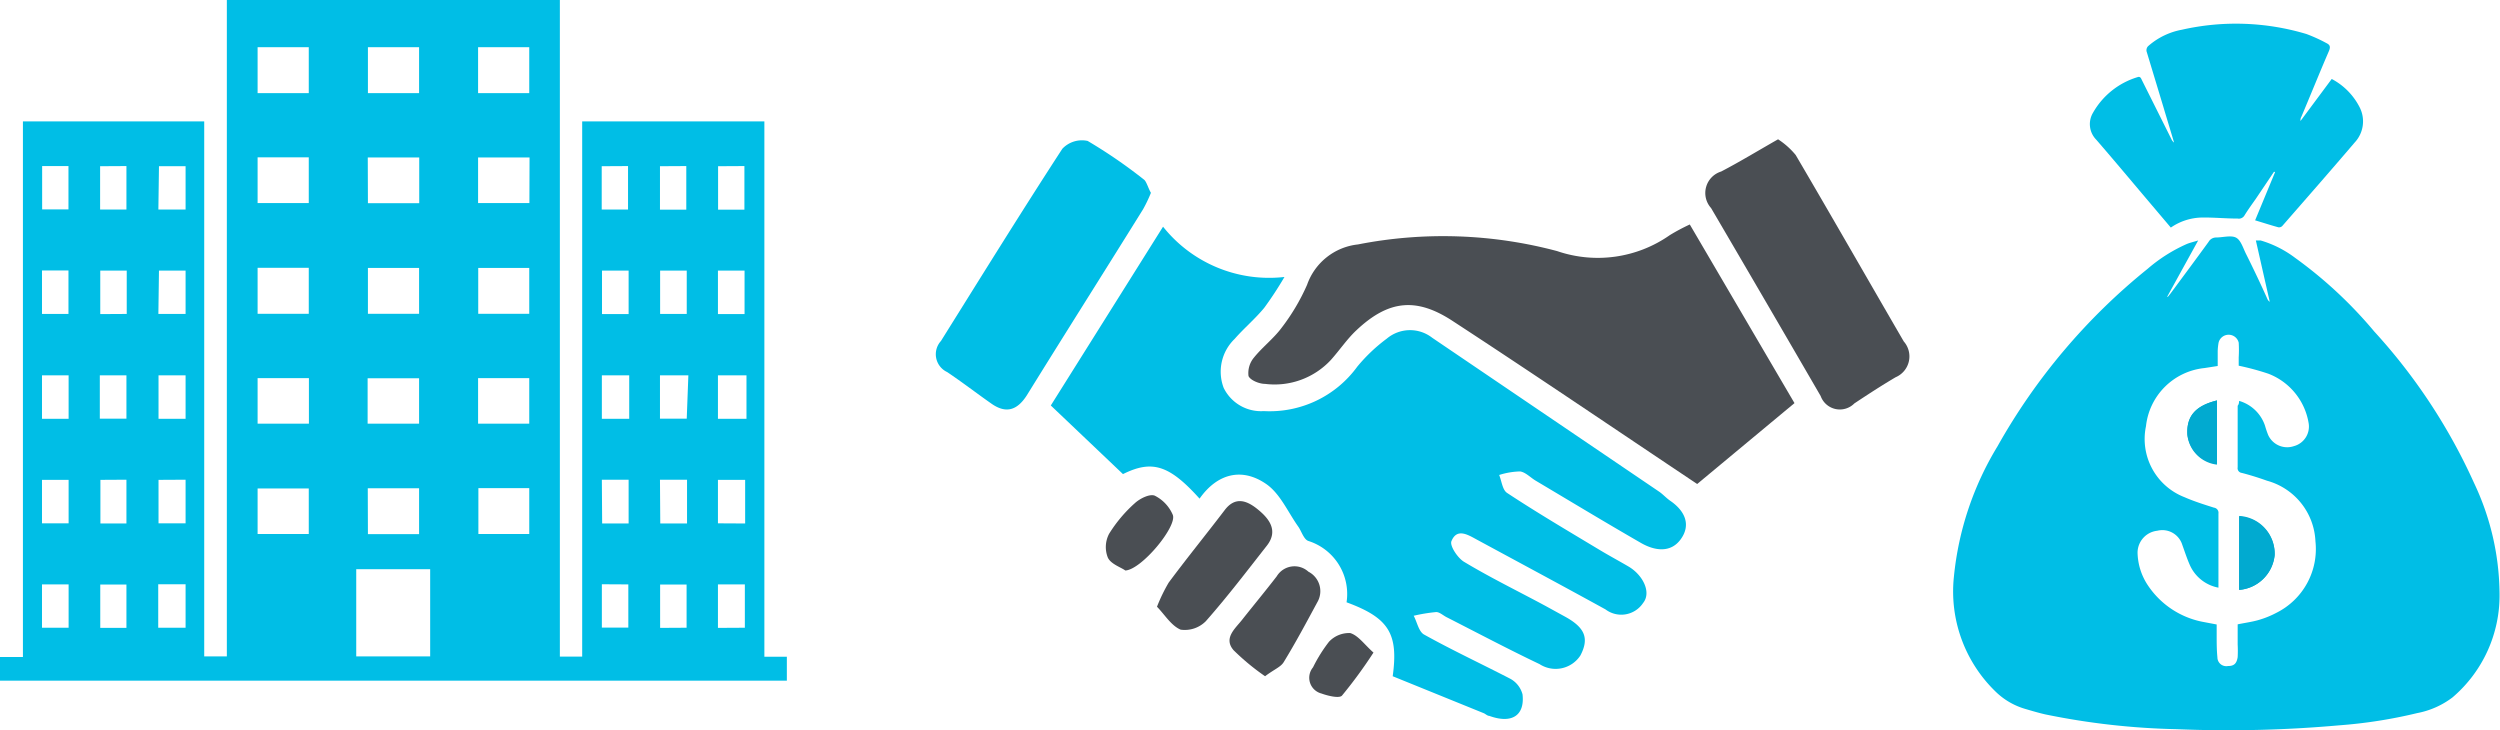 <svg id="Layer_1" data-name="Layer 1" xmlns="http://www.w3.org/2000/svg" viewBox="0 0 169.06 49.38"><defs><style>.cls-1{fill:#00bee6;}.cls-2{fill:#01aad0;}.cls-3{fill:#4a4e53;}</style></defs><title>Graphic 10</title><path class="cls-1" d="M157.1,20.53,155,24.34l.05,0,.17-.21c.86-1.16,1.73-2.33,2.58-3.5a.59.59,0,0,1,.5-.3c.46,0,1-.16,1.34,0s.49.7.69,1.1c.5,1,1,2.05,1.46,3.08a.47.47,0,0,0,.15.17L161,20.53l.32,0a7.27,7.27,0,0,1,2.34,1.18A29.28,29.28,0,0,1,169,26.68a38.79,38.79,0,0,1,6.75,10.24,17.76,17.76,0,0,1,1.73,7.51,9.06,9.06,0,0,1-3.18,7,5.69,5.69,0,0,1-2.38,1.06,32.71,32.71,0,0,1-5.29.83,84.45,84.45,0,0,1-11,.26,48.94,48.94,0,0,1-8.87-1c-.44-.1-.88-.23-1.32-.36A4.79,4.79,0,0,1,143.36,51a9.42,9.42,0,0,1-2.78-7.72,20.89,20.89,0,0,1,2.95-8.83,41.48,41.48,0,0,1,10.15-12,10.62,10.62,0,0,1,2.65-1.68C156.55,20.68,156.78,20.63,157.1,20.53Zm2.77,10.85a2.61,2.61,0,0,1,1.75,1.68,6.45,6.45,0,0,0,.21.62,1.41,1.41,0,0,0,1.74.76,1.37,1.37,0,0,0,1-1.55,4.33,4.33,0,0,0-2.73-3.35,17.79,17.79,0,0,0-2-.54c0-.15,0-.36,0-.56a8.17,8.17,0,0,0,0-1,.7.7,0,0,0-1.36,0,3.8,3.8,0,0,0-.06.58v1l-.9.14a4.43,4.43,0,0,0-3.95,3.93,4.22,4.22,0,0,0,2.6,4.8c.64.28,1.3.49,2,.71a.35.35,0,0,1,.3.4c0,1.42,0,2.84,0,4.26v.75a2.65,2.65,0,0,1-1.93-1.52c-.2-.45-.35-.92-.52-1.39a1.41,1.41,0,0,0-1.68-.94A1.5,1.5,0,0,0,153,41.64a4.13,4.13,0,0,0,.73,2.26,5.78,5.78,0,0,0,3.62,2.41l1,.19v.72c0,.5,0,1,.05,1.5a.6.6,0,0,0,.71.59c.41,0,.59-.16.66-.6a8.08,8.08,0,0,0,0-.85c0-.46,0-.92,0-1.37.49-.1.94-.16,1.37-.28a6.36,6.36,0,0,0,1.27-.51,4.82,4.82,0,0,0,2.62-4.82,4.45,4.45,0,0,0-3.27-4.1c-.56-.2-1.13-.38-1.71-.53a.32.32,0,0,1-.28-.38c0-1.39,0-2.78,0-4.16C159.85,31.61,159.86,31.52,159.87,31.38Z" transform="translate(-8.45 -4.27)"/><path class="cls-1" d="M162.23,15.88,161,17.71c-.26.37-.53.74-.77,1.13a.44.44,0,0,1-.46.21c-.8,0-1.6-.08-2.4-.07a3.81,3.81,0,0,0-2.12.68l-1.77-2.09c-1.09-1.29-2.17-2.58-3.27-3.85a1.5,1.5,0,0,1-.22-1.83,5.18,5.18,0,0,1,3-2.4c.19-.07.24.06.3.19l2,4a.56.56,0,0,0,.18.23c-.24-.81-.49-1.62-.73-2.43l-1.11-3.67a.39.39,0,0,1,.12-.45A4.75,4.75,0,0,1,156,6.28a16.58,16.58,0,0,1,8.42.29,10.67,10.67,0,0,1,1.38.63c.22.11.25.25.15.5-.64,1.48-1.25,3-1.87,4.46a.46.46,0,0,0-.06.29l2.11-2.84A4.44,4.44,0,0,1,168,11.49a2.09,2.09,0,0,1-.32,2.42c-1.62,1.9-3.26,3.77-4.9,5.65a.31.31,0,0,1-.26.08c-.51-.14-1-.3-1.57-.47l1.35-3.26Z" transform="translate(-8.45 -4.27)"/><path class="cls-2" d="M159.87,44.16a2.62,2.62,0,0,0,2.4-2.33,2.54,2.54,0,0,0-2.4-2.63Zm-1.5-12.81c-1.45.36-2.07,1.06-2,2.29a2.27,2.27,0,0,0,2,2Z" transform="translate(-8.45 -4.27)"/><path class="cls-2" d="M159.87,44.16v-5a2.54,2.54,0,0,1,2.4,2.63A2.62,2.62,0,0,1,159.87,44.16Z" transform="translate(-8.45 -4.27)"/><path class="cls-2" d="M158.37,31.35v4.34a2.27,2.27,0,0,1-2-2C156.3,32.41,156.92,31.71,158.37,31.35Z" transform="translate(-8.45 -4.27)"/><path class="cls-1" d="M23.79,4.27H46.31v44.4h1.51V12.48H60.14v36.2h1.52V50.3H8.45V48.7H10V12.48H22.26V48.66h1.53Zm8.75,44.39h5v-5.9h-5ZM29.33,10.57V7.46H25.87v3.11Zm11.45,0h3.46V7.46H40.78ZM29.33,14.91H25.87V18h3.46Zm4,3.1h3.47V14.92H33.32Zm10.93-3.09H40.78V18h3.47ZM33.33,10.57h3.46V7.46H33.33Zm-4,14.92V22.38H25.87v3.11Zm4,0h3.46v-3.1H33.33Zm7.46-3.1v3.1h3.45v-3.1ZM33.31,32.92h3.48V29.85H33.31Zm7.47,0h3.46V29.84H40.78ZM29.33,37.3H25.87v3.08h3.46Zm4,3.09h3.46v-3.1H33.32Zm7.47-3.11v3.1h3.44v-3.1ZM29.34,29.84H25.87v3.08h3.47ZM13.09,36.72h-1.8v2.94h1.8Zm2.15,0v2.95H17V36.71Zm3.93,0v2.94H21V36.71Zm30,2.95h1.79V36.71H49.15Zm3.93,0h1.81V36.71H53.08Zm5.74,0V36.72H57v2.94ZM54.89,22.57h-1.8V25.5h1.8ZM11.29,25.5h1.79V22.56H11.29Zm5.73,0V22.57H15.23v2.94Zm2.14,0H21V22.57h-1.8Zm30-2.93v2.94h1.8V22.57ZM57,25.51h1.8V22.57H57Zm-41.78-10v2.93H17V15.5Zm33.92,0v2.93h1.78V15.5Zm3.94,0v2.94h1.78V15.5Zm3.93,0v2.94h1.78V15.5ZM19.16,18.44H21V15.51h-1.8ZM13.09,32.59V29.65h-1.8v2.94ZM17,29.65h-1.8v2.93H17ZM21,32.59V29.65H19.17v2.94Zm30,0V29.65H49.15v2.94Zm4-2.94H53.08v2.93h1.81Zm3.93,2.94V29.65H57v2.94ZM11.29,43.79v2.93h1.8V43.79ZM17,46.73V43.8H15.23v2.93Zm2.15-2.95v2.94H21V43.78Zm30,0v2.93h1.79V43.79Zm5.73,2.94V43.8H53.09v2.93Zm3.94,0V43.79H57v2.94ZM11.3,15.5v2.93h1.78V15.5Z" transform="translate(-8.45 -4.27)"/><path class="cls-1" d="M102.63,50c.4-2.89-.27-3.95-3.12-5a3.76,3.76,0,0,0-2.59-4.15c-.32-.12-.46-.68-.7-1-.7-1-1.22-2.22-2.16-2.86-1.65-1.13-3.31-.68-4.49,1-2.06-2.29-3.22-2.63-5.18-1.66l-4.88-4.64L87.1,19.6A9.17,9.17,0,0,0,95.31,23a24,24,0,0,1-1.37,2.09c-.61.74-1.36,1.37-2,2.1a3.08,3.08,0,0,0-.74,3.31,2.81,2.81,0,0,0,2.71,1.57,7.32,7.32,0,0,0,6.32-3,11.31,11.31,0,0,1,2-1.9,2.44,2.44,0,0,1,3.07-.06l15.35,10.41c.26.18.48.43.74.61,1,.68,1.42,1.62.73,2.59s-1.79.8-2.73.25c-2.38-1.37-4.73-2.79-7.1-4.2-.35-.21-.68-.57-1.05-.62a5.09,5.09,0,0,0-1.41.24c.17.42.22,1,.53,1.21,2,1.32,4.12,2.57,6.2,3.82.66.4,1.35.77,2,1.15,1,.58,1.58,1.77,1,2.48a1.77,1.77,0,0,1-2.54.43c-2.69-1.48-5.39-2.93-8.09-4.39l-.61-.33c-.61-.33-1.35-.8-1.72.11-.12.31.42,1.13.85,1.39,1.81,1.09,3.69,2,5.54,3l1.33.73c1.31.73,1.61,1.45,1,2.61a2,2,0,0,1-2.76.58c-2.1-1-4.18-2.1-6.26-3.16-.25-.12-.49-.36-.73-.36a11.2,11.2,0,0,0-1.52.25c.23.43.34,1.07.7,1.27,1.92,1.07,3.92,2,5.85,3a1.69,1.69,0,0,1,.81,1.05c.16,1.44-.74,2-2.25,1.45-.13,0-.25-.13-.37-.18Z" transform="translate(-8.45 -4.27)"/><path class="cls-3" d="M123.22,37c-5.63-3.76-11-7.41-16.5-11-2.48-1.64-4.37-1.45-6.55.61-.63.59-1.12,1.33-1.72,2A5.19,5.19,0,0,1,94,30.23c-.4,0-1-.25-1.12-.53a1.63,1.63,0,0,1,.36-1.24c.57-.71,1.32-1.28,1.86-2a14.06,14.06,0,0,0,1.74-2.93,4.11,4.11,0,0,1,3.44-2.73,29.9,29.9,0,0,1,13.47.45,8.48,8.48,0,0,0,7.62-1.08,13.31,13.31,0,0,1,1.35-.72l7.08,12.08Z" transform="translate(-8.45 -4.27)"/><path class="cls-1" d="M86.28,17.31a9.47,9.47,0,0,1-.53,1.11c-2.61,4.2-5.26,8.38-7.86,12.58-.64,1-1.39,1.27-2.39.57s-2-1.47-3-2.14a1.33,1.33,0,0,1-.42-2.1c2.72-4.35,5.42-8.71,8.21-13A1.82,1.82,0,0,1,82,13.8a34,34,0,0,1,3.84,2.64C86,16.61,86.1,17,86.28,17.31Z" transform="translate(-8.45 -4.27)"/><path class="cls-3" d="M128.69,13.69a5.23,5.23,0,0,1,1.19,1.06c2.46,4.19,4.87,8.41,7.31,12.61a1.53,1.53,0,0,1-.55,2.42c-.95.56-1.87,1.16-2.79,1.77a1.38,1.38,0,0,1-2.28-.5q-3.69-6.36-7.41-12.71a1.52,1.52,0,0,1,.68-2.47C126.09,15.22,127.3,14.48,128.69,13.69Z" transform="translate(-8.45 -4.27)"/><path class="cls-3" d="M86.69,45.3a11.4,11.4,0,0,1,.79-1.63C88.72,42,90,40.43,91.25,38.79c.74-1,1.55-.65,2.26-.07s1.43,1.4.61,2.45c-1.35,1.72-2.68,3.47-4.13,5.11a2,2,0,0,1-1.7.57C87.65,46.58,87.21,45.83,86.69,45.3Z" transform="translate(-8.45 -4.27)"/><path class="cls-3" d="M94,50a15.83,15.83,0,0,1-2.13-1.76c-.68-.79.06-1.42.53-2,.79-1,1.62-2,2.39-3a1.4,1.4,0,0,1,2.14-.31A1.48,1.48,0,0,1,97.53,45c-.74,1.37-1.47,2.74-2.28,4.06C95.05,49.38,94.59,49.55,94,50Z" transform="translate(-8.45 -4.27)"/><path class="cls-3" d="M84.55,42.85c-.3-.22-1-.44-1.19-.89a1.93,1.93,0,0,1,.09-1.59,9.43,9.43,0,0,1,1.75-2.08c.34-.31,1-.64,1.34-.5a2.58,2.58,0,0,1,1.22,1.3C88.06,39.87,85.65,42.79,84.55,42.85Z" transform="translate(-8.45 -4.27)"/><path class="cls-3" d="M101.33,48.4a31.6,31.6,0,0,1-2.13,2.91c-.19.21-1,0-1.38-.14a1.1,1.1,0,0,1-.58-1.77,10.09,10.09,0,0,1,1.08-1.73,1.86,1.86,0,0,1,1.44-.59C100.31,47.25,100.72,47.86,101.33,48.4Z" transform="translate(-8.45 -4.27)"/></svg>